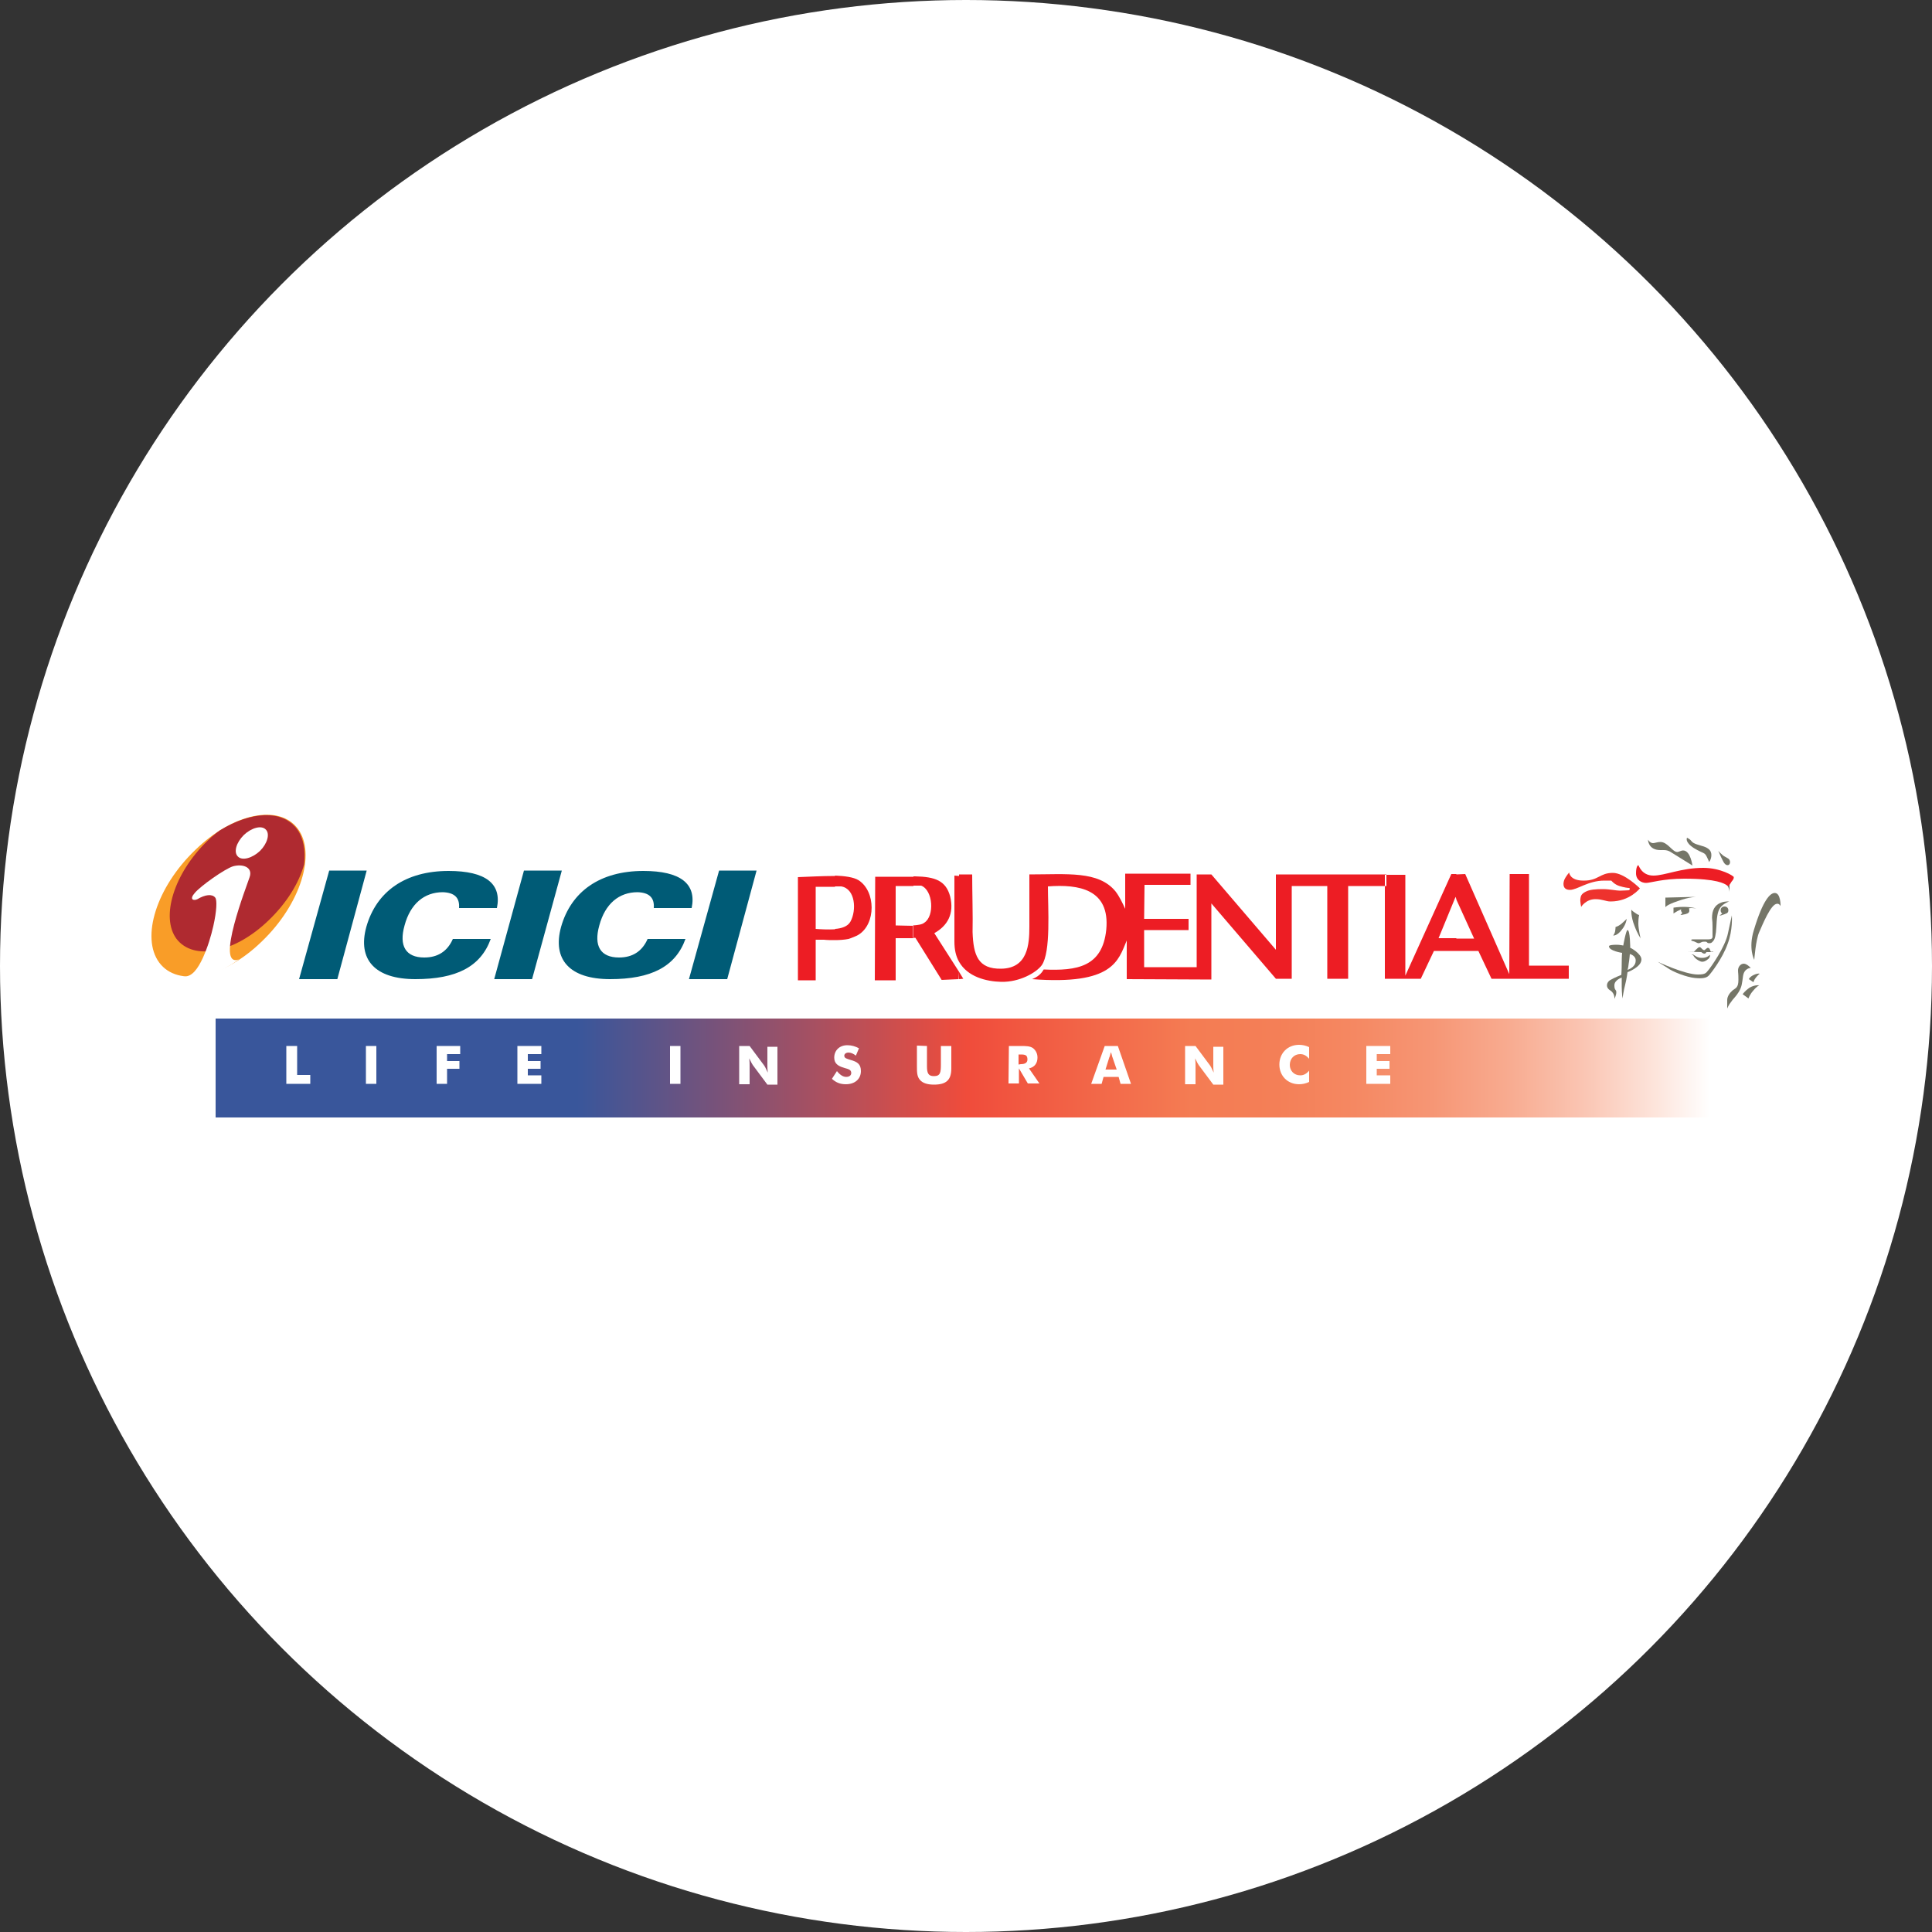 <?xml version="1.0" encoding="utf-8"?>
<!-- Generator: Adobe Illustrator 18.0.0, SVG Export Plug-In . SVG Version: 6.00 Build 0)  -->
<!DOCTYPE svg PUBLIC "-//W3C//DTD SVG 1.1//EN" "http://www.w3.org/Graphics/SVG/1.1/DTD/svg11.dtd">
<svg version="1.1" id="Layer_1" xmlns="http://www.w3.org/2000/svg" xmlns:xlink="http://www.w3.org/1999/xlink" x="0px" y="0px"
	 viewBox="0 0 500 500" enable-background="new 0 0 500 500" xml:space="preserve">
<rect x="0" y="0" width="500" height="500" fill="#333333" stroke="none"/>
<circle fill="#FFFFFF" cx="250" cy="250" r="250"/>
<g>
	<g>
		<path fill="#ED1D24" d="M379.2,226.2l11.4,25.9l0.1-25.9h5v23.7H406v3.4h-20l-3.4-7.2h-5.7v-3.2h4.6l-4.6-10.1v-6.5L379.2,226.2
			L379.2,226.2z M376.9,246.1h-5.8l-3.4,7.2h-9.3v-26.9h5.3v26.1l11.9-26.3h1.3v6.5l-0.2-0.6l-4.4,10.7h4.6L376.9,246.1L376.9,246.1
			z M248.2,253.4v-1.9l1.1,1.8L248.2,253.4z M248.2,248.9c2.2,3.9,7,5.1,10.9,5.2c4.8,0.1,9.1-2.4,10.5-4.3
			c2.4-3.4,1.6-14.8,1.6-20.4c8-0.6,16.1,0.7,15.1,11.2c-1,9.6-7.5,10.7-16.2,10.3c-0.6,1.1-1.5,1.9-3,2.5c21,1.6,22.3-4.8,24.5-10
			v10l21.9,0.1v-19.7l16.7,19.5h4.1v-24h9.2v24h5.4v-24h9.9v-3h-28.6v19.5l-16.7-19.5h-3.8v24h-13.6v-9.6h11.5v-2.9h-11.5l0.1-8.8
			h11.9v-2.9h-16.9v9.1c-0.7-1.5-1.5-3.2-2.5-4.5c-4.4-5.4-12.6-4.4-22.3-4.4v13.5c0,4.6-0.4,10.8-7.3,10.9c-6,0.1-7.2-3.5-7.4-9.5
			c0.1-4-0.1-10.5-0.1-14.9h-3.4V248.9z M248.2,226.7v22.2c-0.8-1.4-1.2-3.1-1.2-5.2v-17.1L248.2,226.7L248.2,226.7z M248.2,251.5
			l-6.4-10c3.4-1.9,5.2-5,4.1-9.5c-1.1-4.1-3.9-5.1-9.1-5.2h-0.4v2.4h2c3.1,1.2,3.5,7.9,0.8,9.6c-0.6,0.5-1.7,0.6-2.9,0.7v3.2h0.6
			l6.8,10.9l4.4-0.2L248.2,251.5L248.2,251.5z M236.4,226.9v2.4h-4.6v10.2c1.1,0,3,0.1,4.6,0.1v3.2h-4.6v10.9h-5.4l0.1-26.8
			L236.4,226.9L236.4,226.9z M216.1,243.3c1.2,0,2.5-0.1,3.5-0.3c0.4-0.1,2.4-0.9,2.6-1.1c4.5-2.8,4.5-11.2,0-14.1
			c-1.3-0.8-3.6-1.1-6.1-1.2v2.8h1.6c3.7,0.6,4,6.2,2.4,9.1c-0.7,1.3-2.4,1.8-4,1.9L216.1,243.3L216.1,243.3z M216.1,226.7v2.8h-5
			v10.9c1.2,0.1,3.2,0.2,5,0.1v2.8c-1,0-2,0-2.9-0.1h-2.1v10.5h-4.6V227C209.2,226.9,212.8,226.7,216.1,226.7"/>
		<path fill="#757668" d="M422.2,235.4c0,0,0.1,0.3,0.9,0.8c0.8,0.6,1.1,0.6,1.1,0.6s-0.2,0.8-0.2,2.2c0,1.4,0.6,4,0.6,3.9
			s-0.8-1.1-1.6-3.3C422,237.1,422.2,235.4,422.2,235.4"/>
		<path fill="#757668" d="M417.5,242.1c0,0,0.4-0.5,0.5-1.1c0.1-0.6,0.1-1.1,0.1-1.1s0.6-0.1,1.5-0.8c0.8-0.7,1.4-1.3,1.4-1.3
			s-0.2,1.5-1.2,2.7C418.5,242.3,417.5,242.1,417.5,242.1"/>
		<path fill="#757668" d="M421.2,240.7c0.7,0,0.7,4.7,0.7,4.6c0-0.1,2.9,1.5,2.9,3c0,2-3.6,3.3-3.6,3.3s-0.2,1.6-0.6,3.2
			c-0.4,1.5-0.7,3.6-0.7,3.6s-0.2-1.5-0.2-3.1V253c0,0-1.9,0.6-1.9,2s0.5,1,0.5,1.8c0,0.8-0.5,1.7-0.5,1.7s0.2-1.4-1.1-2.2
			c-1.3-0.8-0.9-2.2,0.1-2.7c1-0.6,2.8-1.3,2.8-1.3s0.1-1.3,0.1-3.1s0.1-2.6,0.1-2.6s-3.4-0.5-3.4-1.7c0-0.3,0.9-0.4,2-0.4
			c0.8,0,1.7,0.2,1.7,0.2S420.8,240.7,421.2,240.7 M421.8,246.9c0,0-0.1,1.4-0.3,2.5c-0.1,1.1-0.3,1.6-0.3,1.6s2-0.6,2.1-2.2
			C423.5,247.3,421.8,246.9,421.8,246.9"/>
		<path fill="#757668" d="M431,232.3v2.5c0,0,0.2-0.6,3.2-1.6c3-1.1,4.9-1.1,4.9-1.1L431,232.3z"/>
		<path fill="#757668" d="M433.1,236.4v-1.5c0,0,1.3-0.2,2.5-0.2c2.1,0,3.4,0.4,3.4,0.4s-0.6-0.1-1.2-0.1c-0.6,0-0.7,0.1-0.7,0.1
			s0.4,1-0.4,1.3c-0.7,0.3-0.8,0.2-1.1,0.3c-0.3,0.1-0.7,0.1-0.7,0.1l0.4-0.4c0,0,0.1-0.1-0.1-0.4c-0.3-0.3-0.1-0.7-0.1-0.7
			s-0.3,0.2-1,0.5C433.6,236.1,433.1,236.4,433.1,236.4"/>
		<path fill="#757668" d="M436.4,246.3h2c0,0,1.1-1.2,1.4-1.2c0.5,0,0.7,0.8,1.3,0.8c0.1,0,0.6-0.6,0.9-0.6c0.6,0,0.6,1,0.8,1h0.6
			v0.1h-1.8c0,0-0.1,0.4-0.5,0.4c-0.4,0-0.8-0.4-0.8-0.4L436.4,246.3L436.4,246.3z"/>
		<path fill="#757668" d="M442.5,247.1c0,0-0.6,0.8-2,0.8c-1.3,0-1.8-0.6-2.2-0.8l0,0c-0.1-0.1-0.2-0.1-0.4-0.1s-0.1,0.1,0.1,0.1
			c0.1,0,0.1,0.1,0.2,0.1l0,0l0,0c0.1,0.1,0.1,0.3,0.4,0.6c0.5,0.6,1.5,1.1,1.9,1.1c0.4,0,0.9-0.1,1.7-0.8
			C442.7,247.5,442.5,247.1,442.5,247.1"/>
		<path fill="#757668" d="M429,248.9c0,0,7,3.3,10.4,3.3c2,0,2.1-0.4,2.7-1.1s4.4-6,5.1-9.6c0.8-3.6,1-4.6,1-4.6s0.3,3.8-1.1,7.4
			c-1.3,3.7-4.3,7.6-4.9,8.2c-0.6,0.6-1.6,0.8-3.6,0.6c-2-0.2-5.6-1.5-7.2-2.7C429.8,249.4,429,248.9,429,248.9"/>
		<path fill="#757668" d="M447,261v-2.2c0-0.9,0.6-1.8,1.4-2.5c0.8-0.6,1.5-0.7,1.5-2.7c0-1.9-0.1-1.7-0.1-2.5
			c0-0.8,0.6-1.7,1.5-1.7c0.8,0,1.8,1.1,1.8,1.1s-1.7,0-2,2.1c-0.3,2.1-0.3,2.7-1.1,4.1c-0.8,1.3-1.5,1.8-2,2.6
			C447.4,260,447,261,447,261"/>
		<path fill="#757668" d="M452.6,253.4l1.2,0.8c0,0,0.1-0.6,0.7-1.3c0.6-0.7,0.9-0.9,0.9-0.9s-0.4-0.2-1.5,0.3
			C452.8,252.8,452.6,253.4,452.6,253.4"/>
		<path fill="#757668" d="M451,257.3l1.5,1.1c0,0,0.3-1,1.3-2.1c0.9-1.1,1.5-1.3,1.5-1.3s-1.1-0.2-2.5,0.6
			C451.5,256.5,451,257.3,451,257.3"/>
		<path fill="#757668" d="M460.8,234.5c0,0,0.1-3.4-1.5-3.4c-1.1,0-3,1.6-5.4,9.6c-1.5,4.8,0.1,7.7,0.1,7.7s0.4-5.3,1.3-7.2
			c0.8-1.8,3-7.3,4.6-7.3C460.5,233.8,460.8,234.5,460.8,234.5"/>
		<path fill="#757668" d="M447.5,233.3c0,0-4.1-0.4-4.4,3.6c-0.1,1.1,0.1,1,0.1,2.8c0,1.8,0,1.9,0,2.3c0,0.4,0.2,1.1-1,1.1h-4.1
			c-0.4,0-0.6,0.2-0.2,0.4c0.5,0.1,0.7,0.2,1.1,0.4c0.4,0.2,0.6,0.3,1,0.1c0.3-0.1,0.4-0.3,1-0.3c0.6,0,0.6,0,0.8,0.2
			c0.2,0.2,0.3,0.2,0.6,0.2c0.4,0,0.6-0.1,1-0.6c0.4-0.4,0.7-1.6,0.8-3.7c0.1-2,0.2-3.8,1-4.9C446,233.8,447.5,233.3,447.5,233.3"/>
		<path fill="#757668" d="M447.3,235.6c0-0.6-0.4-1-1-1c-0.6,0-1,0.4-1,1c0,0.3,0.1,0.6,0.4,0.8c0,0.1-0.1,0.1-0.1,0.1
			c-0.2,0.2-0.6,0.4-0.6,0.4s0.3,0.1,0.7-0.1c0.2-0.1,0.4-0.1,0.6-0.2c0.1,0,0.1,0,0.2-0.1l0,0l0,0
			C447,236.4,447.3,236.1,447.3,235.6"/>
		<path fill="#757668" d="M447.6,230.9v-2.5l-2.1-0.4c0,0,1.1,0.4,1.6,1.3C447.6,230,447.6,230.9,447.6,230.9"/>
		<path fill="#ED1D24" d="M448.7,227c0,0.4-0.1,0.6-0.6,1.2c-0.4,0.6-0.6,1.3-1.2,0.9c-0.6-0.4-2.5-1.7-11-1.7
			c-5.6,0-8.8,1.1-9.9,1.1s-2.6-0.7-2.6-2.5c0-1.8,0.5-2.1,0.6-2.1c0.1,0,0.8,2.7,3.9,2.7c3,0,7.2-2,12.9-2
			C445.3,224.6,448.7,226.7,448.7,227"/>
		<path fill="#757668" d="M438,224c0,0-0.5-3.9-2.4-3.9c-0.6,0-1.1,0.4-1.5,0.4c-1.3,0-2.5-2.6-4.4-2.6c-0.8,0-1.4,0.3-1.9,0.3
			c-0.8,0-1.3-0.9-1.3-0.9s0,2.7,3.2,2.7c0.8,0,1.6-0.1,2.5,0.4C435.4,222.4,438,224,438,224"/>
		<path fill="#757668" d="M436.6,216.8c0,0-0.7,1.1,1.8,2.7c2.5,1.5,2.7,1,3.3,2.2c0.6,1.2,0.6,1.4,0.6,1.4s0.6-0.7,0.6-1.8
			c0-1.1-0.6-1.8-2.2-2.3c-1.6-0.5-1.8-0.5-2.5-0.9c-0.3-0.2-0.5-0.5-0.8-0.8C437,217,436.6,216.8,436.6,216.8"/>
		<path fill="#757668" d="M444.7,220.2c0,0,0.4,0.9,0.7,1.6c0.4,0.7,0.8,2.1,1.7,2.1c0.8,0,0.9-1.4,0-1.8c-0.9-0.5-1.1-0.6-1.5-1
			C445.1,220.7,444.7,220.2,444.7,220.2"/>
		<path fill="#EE322D" d="M424.4,229.9c0,0-4-4-7-4c-3.4,0-3.7,2-7.5,2h-0.1c-3.6,0-3.7-2.1-3.7-2.1s-0.9,1-1.3,2
			c-0.4,1.2-0.2,2.5,1.5,2.5c1.9,0,4.7-2.4,8.9-2.4h1.8c0,0,0.8,1,2.1,1.4s2.2,0.5,2.5,0.5s0.2,0.6-0.1,0.6c-0.3,0-1.4,0.1-2.3,0.1
			s-2.6-0.4-4.4-0.4s-3.4,0.1-4.5,0.7c-1.1,0.6-1.2,1.1-1.3,1.8c-0.1,0.7,0.2,2.1,0.2,2.1s1.2-2,3.7-2c1.8,0,2.7,0.6,3.9,0.6
			C421.8,233.3,424.4,229.9,424.4,229.9"/>
	</g>
	<g>
		<g>
			<defs>
				<rect id="SVGID_1_" x="55.8" y="263.6" width="405" height="25.6"/>
			</defs>
			<clipPath id="SVGID_2_">
				<use xlink:href="#SVGID_1_"  overflow="visible"/>
			</clipPath>
			
				<linearGradient id="SVGID_3_" gradientUnits="userSpaceOnUse" x1="-1283.169" y1="355.886" x2="-1278.333" y2="355.886" gradientTransform="matrix(83.741 0 0 81.631 107510.195 -28774.984)">
				<stop  offset="0" style="stop-color:#39569B"/>
				<stop  offset="0.227" style="stop-color:#39569B"/>
				<stop  offset="0.321" style="stop-color:#7B5278"/>
				<stop  offset="0.477" style="stop-color:#F04C3B"/>
				<stop  offset="0.621" style="stop-color:#F47C53"/>
				<stop  offset="0.675" style="stop-color:#F47F57"/>
				<stop  offset="0.725" style="stop-color:#F58862"/>
				<stop  offset="0.775" style="stop-color:#F69675"/>
				<stop  offset="0.824" style="stop-color:#F8AB90"/>
				<stop  offset="0.872" style="stop-color:#FAC5B3"/>
				<stop  offset="0.919" style="stop-color:#FDE5DC"/>
				<stop  offset="0.953" style="stop-color:#FFFFFF"/>
				<stop  offset="1" style="stop-color:#FFFFFF"/>
			</linearGradient>
			<rect x="55.8" y="263.6" clip-path="url(#SVGID_2_)" fill="url(#SVGID_3_)" width="405" height="25.6"/>
		</g>
	</g>
	<polygon fill="#005B76" points="77.4,253.4 85.2,225.3 94.9,225.3 87.3,253.4 	"/>
	<polygon fill="#005B76" points="127.9,253.4 135.6,225.3 145.4,225.3 137.7,253.4 	"/>
	<polygon fill="#005B76" points="178.3,253.4 186.1,225.3 195.8,225.3 188.2,253.4 	"/>
	<g>
		<path fill="#005B76" d="M118.8,235h9.8c1.3-6.3-2.9-9.6-12.5-9.6c-11.2,0-18.7,5.3-21.3,14.5c-2.3,8.4,2.2,13.5,12.7,13.5
			c10.6,0,16.9-3.2,19.5-10.4h-9.8c-1.4,3.2-3.9,4.8-7.4,4.8c-4.8,0-6.6-3-5.1-8.3c1.5-5.6,5.1-8.6,9.9-8.6
			C117.6,231,119,232.3,118.8,235"/>
		<path fill="#005B76" d="M169.2,235h9.8c1.3-6.3-2.9-9.6-12.5-9.6c-11.2,0-18.7,5.3-21.3,14.5c-2.3,8.4,2.2,13.5,12.7,13.5
			c10.6,0,16.9-3.2,19.5-10.4h-9.8c-1.4,3.2-3.9,4.8-7.4,4.8c-4.8,0-6.6-3-5.1-8.3c1.5-5.6,5.1-8.6,9.9-8.6
			C168,231,169.4,232.3,169.2,235"/>
		<path fill="#F99D28" d="M50.5,220c9.8-9.6,21.8-12,26.6-5.5c4.8,6.5,0.6,19.6-9.3,29.1c-9.8,9.6-21.8,12-26.6,5.5
			C36.4,242.6,40.5,229.6,50.5,220"/>
		<path fill="#AF2A30" d="M56.9,214.9c-1.1,0.8-2.2,1.7-3.2,2.7C45,226,41.5,237.4,45.7,243c4.4,5.7,15,3.7,23.8-4.8
			c4.7-4.5,7.9-9.7,9.2-14.5c0.4-3.6-0.1-6.7-1.8-9.1C73.1,209.5,65.1,209.9,56.9,214.9"/>
		<path fill="#FFFFFF" d="M61.8,248.3c-4.6,3.4-9.4,5.1-14.1,4.4c2,0.1,3.5-2,4.8-4.8c1.3-2.9,2.1-5.6,2.7-8.2c0.9-4,1-6.8,0.5-7.4
			c-0.8-1-2.6-0.8-4.6,0.4c-1,0.5-2.2,0.1-0.7-1.6c1.5-1.8,7.7-6.2,9.9-6.9c2.5-0.7,5.2,0.2,4.3,2.8C64,228.9,55.5,250.6,61.8,248.3
			 M68.8,214.7c1.1,1.1,0.4,3.6-1.5,5.5c-2,1.9-4.6,2.6-5.7,1.5c-1.2-1.1-0.5-3.6,1.5-5.6C65.1,214.2,67.7,213.5,68.8,214.7"/>
		<polygon fill="#FFFFFF" points="74.1,270.7 76.9,270.7 76.9,278.2 80.3,278.2 80.3,280.5 74.1,280.5 		"/>
		<rect x="94.7" y="270.7" fill="#FFFFFF" width="2.7" height="9.8"/>
		<polygon fill="#FFFFFF" points="113,270.7 119.1,270.7 119.1,272.8 115.7,272.8 115.7,274.6 118.9,274.6 118.9,276.6 115.7,276.6 
			115.7,280.5 113,280.5 		"/>
		<polygon fill="#FFFFFF" points="133.9,270.7 140.1,270.7 140.1,272.8 136.6,272.8 136.6,274.6 139.9,274.6 139.9,276.6 
			136.6,276.6 136.6,278.3 140.1,278.3 140.1,280.5 133.9,280.5 		"/>
		<rect x="173.4" y="270.7" fill="#FFFFFF" width="2.7" height="9.8"/>
		<path fill="#FFFFFF" d="M191.3,270.7h2.7l3.8,5.1c0.1,0.1,0.4,0.7,0.9,1.8c-0.1-0.8-0.1-1.4-0.1-1.9v-4.8h2.6v9.8h-2.6l-3.8-5.1
			c-0.1-0.1-0.4-0.7-0.9-1.7c0.1,0.8,0.1,1.4,0.1,1.9v4.8h-2.7V270.7z"/>
		<path fill="#FFFFFF" d="M219,278.7c0.8,0,1.3-0.4,1.3-1c0-0.8-0.6-1-1.7-1.3c-1.8-0.5-2.7-1.2-2.7-2.7c0-1.8,1.3-3.2,3.4-3.2
			c1.1,0,2.1,0.3,3,0.8l-0.8,1.9c-0.6-0.5-1.3-0.8-1.9-0.8c-0.7,0-1.1,0.4-1.1,0.8c0,0.7,0.7,0.8,1.6,1.1c1.8,0.5,2.7,1.1,2.7,2.9
			c0,2-1.5,3.4-3.9,3.4c-1.4,0-2.5-0.4-3.6-1.4l1.3-2C217.4,278.2,218.2,278.7,219,278.7"/>
		<path fill="#FFFFFF" d="M239.9,270.7v5.3c0,1.8,0.4,2.5,1.8,2.5c1.7,0,1.8-1,1.8-3.1v-4.7h2.7v5.8c0,3-1.3,4.2-4.5,4.2
			c-1.7,0-2.9-0.4-3.6-1.2c-0.8-0.9-0.8-2-0.8-3.6v-5.3L239.9,270.7L239.9,270.7z"/>
		<path fill="#FFFFFF" d="M261.1,270.7h3c1.4,0,2.5,0,3.3,0.6c0.7,0.6,1.1,1.4,1.1,2.4c0,1.5-0.8,2.5-2.2,2.8l2.7,3.9H266l-2.3-3.9
			v3.9H261L261.1,270.7L261.1,270.7z M264.2,275.4c1.1,0,1.7-0.4,1.7-1.2c0-1.1-0.5-1.3-1.7-1.3h-0.6v2.6L264.2,275.4L264.2,275.4z"
			/>
		<path fill="#FFFFFF" d="M285.9,270.7h3.4l3.4,9.8h-2.7l-0.5-1.8h-3.9l-0.5,1.8h-2.7L285.9,270.7z M289,276.8l-1.1-3.2
			c-0.1-0.1-0.1-0.6-0.4-1.3c-0.2,0.7-0.3,1.2-0.4,1.3l-1,3.2H289z"/>
		<path fill="#FFFFFF" d="M306.7,270.7h2.7l3.8,5.1c0.1,0.1,0.4,0.7,0.9,1.8c-0.1-0.8-0.1-1.4-0.1-1.9v-4.8h2.6v9.8H314l-3.8-5.1
			c-0.1-0.1-0.4-0.7-0.9-1.7c0.1,0.8,0.1,1.4,0.1,1.9v4.8h-2.7V270.7z"/>
		<path fill="#FFFFFF" d="M338.8,274c-0.7-0.8-1.4-1.2-2.3-1.2c-1.6,0-2.7,1.2-2.7,2.8c0,1.5,1.1,2.7,2.7,2.7c0.9,0,1.6-0.4,2.3-1.2
			v2.9c-0.8,0.4-1.7,0.6-2.6,0.6c-3,0-5.1-2.2-5.1-5.1s2.1-5.1,5.1-5.1c0.9,0,1.8,0.2,2.6,0.6V274z"/>
		<polygon fill="#FFFFFF" points="353.6,270.7 359.8,270.7 359.8,272.8 356.3,272.8 356.3,274.6 359.6,274.6 359.6,276.6 
			356.3,276.6 356.3,278.3 359.8,278.3 359.8,280.5 353.6,280.5 		"/>
	</g>
</g>
</svg>
